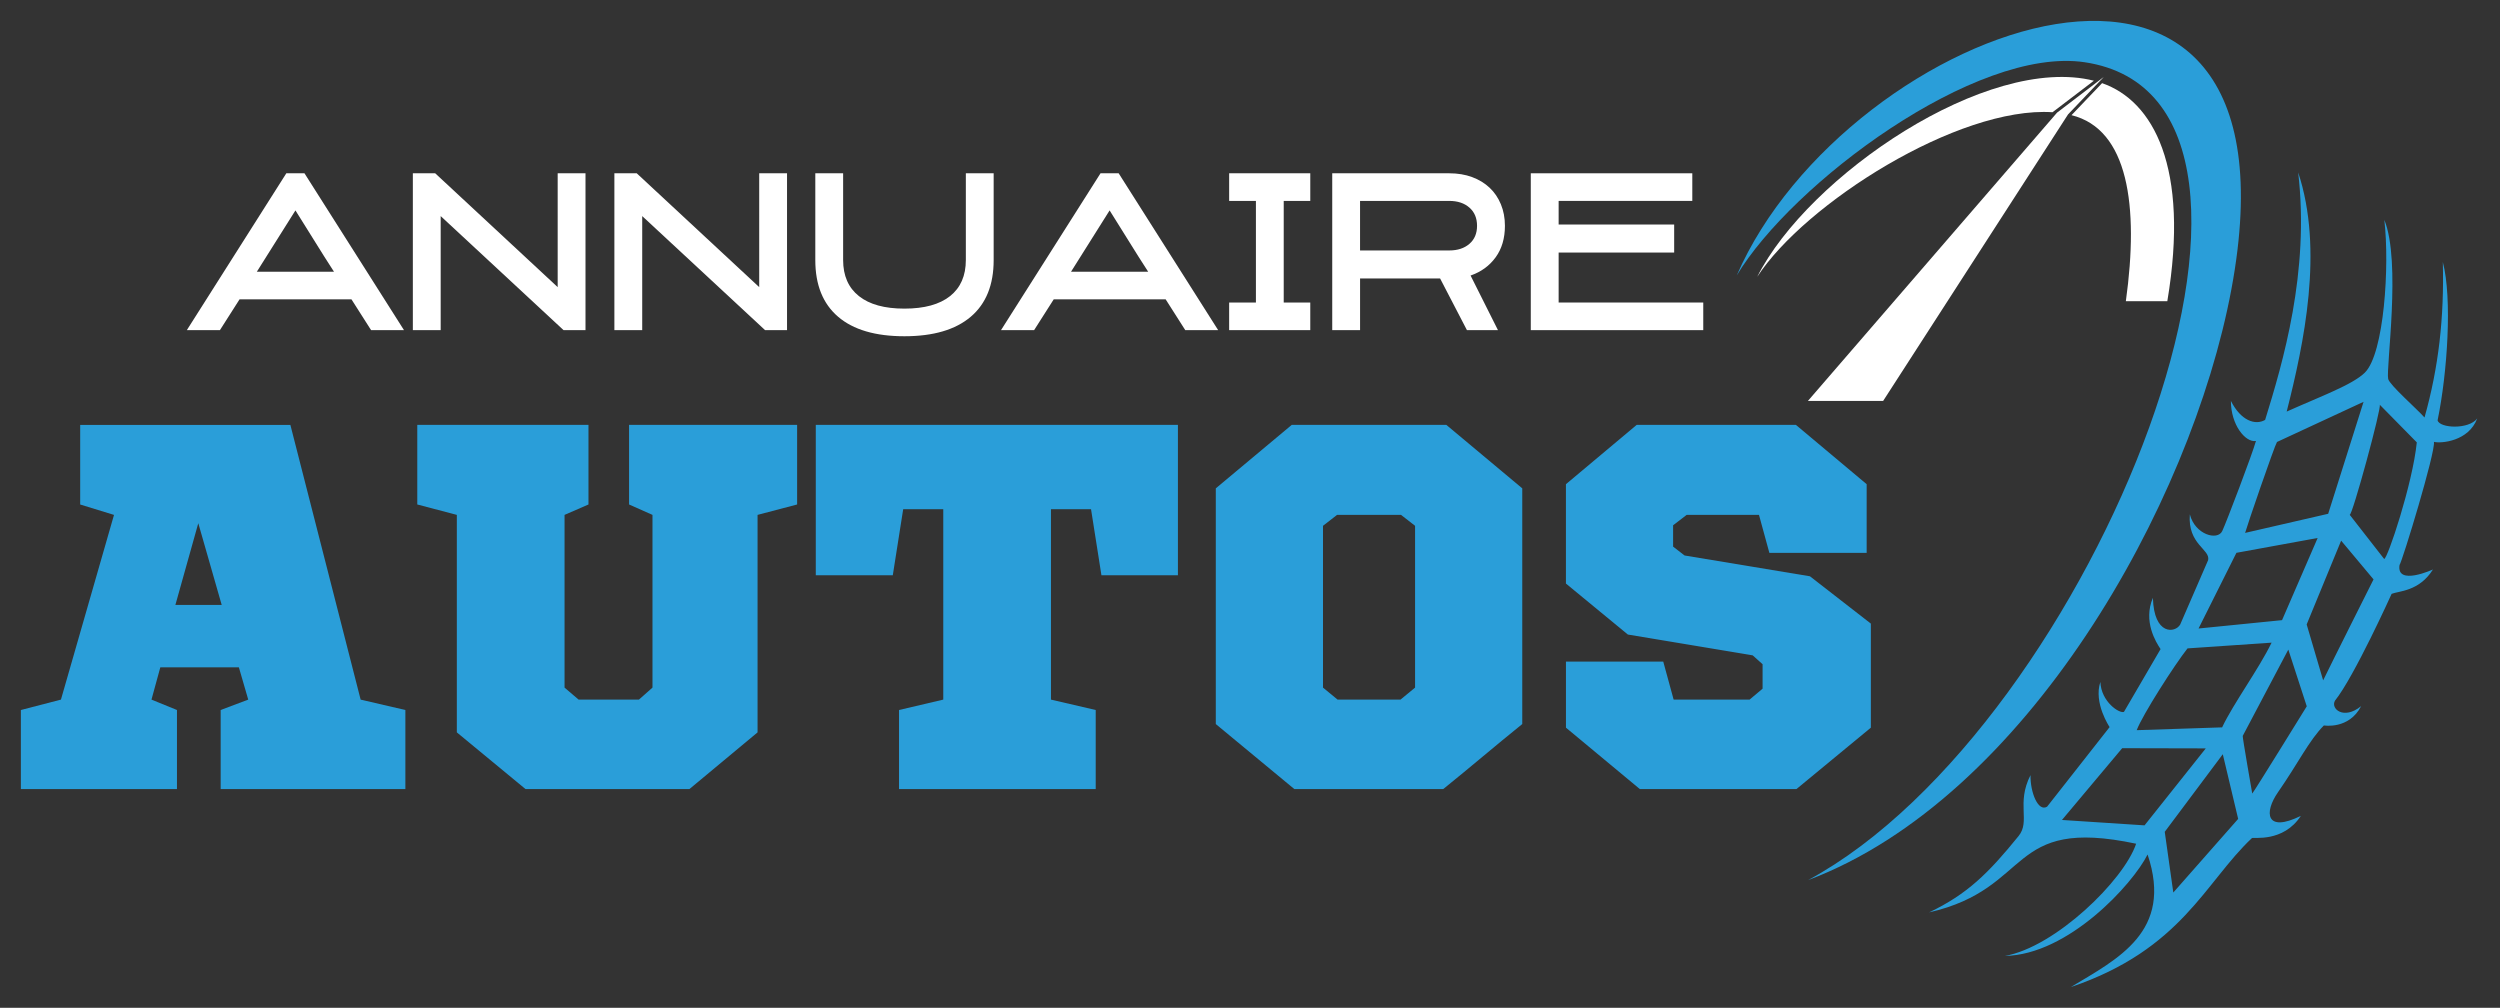 <?xml version="1.0" encoding="utf-8"?>
<!-- Generator: Adobe Illustrator 16.0.0, SVG Export Plug-In . SVG Version: 6.00 Build 0)  -->
<!DOCTYPE svg PUBLIC "-//W3C//DTD SVG 1.1//EN" "http://www.w3.org/Graphics/SVG/1.1/DTD/svg11.dtd">
<svg version="1.1" id="Calque_1" xmlns="http://www.w3.org/2000/svg" xmlns:xlink="http://www.w3.org/1999/xlink" x="0px" y="0px"
	 width="140.833px" height="56.771px" viewBox="39.688 -6.896 140.833 56.771"
	 enable-background="new 39.688 -6.896 140.833 56.771" xml:space="preserve">
<rect x="39.688" y="-6.896" width="140.833" height="56.771" fill="#333333" stroke="none"/>
<g>
	<path fill-rule="evenodd" clip-rule="evenodd" fill="#2A9ED9" d="M165.361,15.688c0,1.346,0.812,2.355,1.412,2.258
		c-0.195,0.712-1.667,4.584-1.9,5.076c-0.259,0.549-1.531,0.213-1.825-0.945c-0.13,1.705,1.159,1.962,1.032,2.579l-1.574,3.628
		c-0.279,0.488-1.482,0.624-1.538-1.501c-0.566,1.319,0.176,2.509,0.432,2.886l-2.063,3.537c-0.248,0.109-1.282-0.558-1.329-1.687
		c-0.396,1.191,0.521,2.544,0.521,2.544l-3.521,4.483c-0.507,0.313-0.951-0.806-0.936-1.776c-0.815,1.603,0.009,2.594-0.672,3.432
		c-1.7,2.097-2.892,3.277-5.041,4.301c5.912-1.356,4.321-5.427,11.664-3.869c-0.688,2.057-4.547,5.819-7.394,6.321
		c3.582-0.064,7.212-4.052,8.039-5.715c1.467,4.353-1.697,5.883-4.327,7.471c6.259-2.124,7.555-5.904,10.205-8.394
		c0.069-0.066,1.759,0.268,2.757-1.252c-1.979,0.973-2.09-0.181-1.285-1.337c1.129-1.624,1.759-2.934,2.583-3.757
		c0,0,1.414,0.243,2.099-1.089c-0.988,0.803-1.737,0.143-1.475-0.307c1.085-1.351,3.191-6.018,3.191-6.018
		c0.402-0.163,1.552-0.132,2.329-1.373c0,0-2.069,0.949-1.884-0.249c0.164-0.232,2.035-6.37,1.939-6.94
		c0.396,0.103,1.959-0.028,2.439-1.32c-0.48,0.642-2.12,0.555-2.234,0.109c0.552-2.662,0.832-6.879,0.295-8.916
		c0.081,3.121-0.233,5.918-1.031,8.755c-0.423-0.479-1.963-1.828-2.047-2.168c-0.139-0.581,0.747-6.601-0.218-8.965
		c0.307,2.6-0.013,7.525-1.091,8.6c-0.688,0.686-2.486,1.338-4.409,2.2c0.975-3.84,2.096-9.109,0.647-13.474
		c0.658,5.615-0.871,10.736-1.861,13.943C166.731,17.08,165.921,16.801,165.361,15.688 M166.162,23.124
		c0.111-0.41,1.652-4.892,1.796-5.122l4.877-2.263l-1.993,6.308L166.162,23.124z M173.994,24.591l-1.941-2.489
		c0.137,0.102,1.826-6.102,1.692-6.201l2.089,2.123C175.598,20.364,174.174,24.626,173.994,24.591z M170.249,23.41l-2.006,4.629
		l-4.704,0.471l2.134-4.264L170.249,23.41z M170.558,31.431l-0.928-3.15l1.942-4.72l1.825,2.182
		C173.397,25.742,170.992,30.531,170.558,31.431z M160.055,34.237c0.33-0.869,2.144-3.7,2.863-4.607l4.736-0.323
		c-0.725,1.494-2.156,3.432-2.787,4.772L160.055,34.237z M166.564,37.808c0,0-0.553-3.16-0.536-3.247l2.568-4.863l1.039,3.195
		C169.636,32.893,166.65,37.729,166.564,37.808z M155.845,39.295l3.393-4.043l4.708,0.011l-3.449,4.336L155.845,39.295z
		 M162.117,43.383l-0.482-3.42l3.27-4.371l0.866,3.643L162.117,43.383z"/>
</g>
<g>
	<path fill-rule="evenodd" clip-rule="evenodd" fill="#2A9ED9" d="M141.542,42.685c12.246-4.609,21.563-21.074,23.845-33.271
		C169.99-15.175,143.7-5.604,137.524,8.62c3.11-5.177,13.471-12.92,19.593-12.011C171.482-1.257,157.658,33.97,141.542,42.685"/>
</g>
<g>
	<polygon fill-rule="evenodd" clip-rule="evenodd" fill="#FFFFFF" points="156.189,-0.453 157.924,-2.27 158.202,-2.562 
		157.85,-2.294 155.567,-0.55 141.533,15.69 145.771,15.69 	"/>
</g>
<g>
	<path fill-rule="evenodd" clip-rule="evenodd" fill="#FFFFFF" d="M138.677,8.699c2.669-4.111,11.324-9.623,16.637-9.273
		l2.329-1.775C151.658-3.862,141.555,3.007,138.677,8.699"/>
</g>
<g>
	<path fill-rule="evenodd" clip-rule="evenodd" fill="#FFFFFF" d="M159.444,10.071h2.336c1.268-7.568-0.804-11.284-3.675-12.283
		l-1.723,1.804C159.571,0.383,160.193,4.678,159.444,10.071"/>
</g>
<g>
	<path fill="#FFFFFF" d="M56.84,2.866l5.606,8.836h-1.853l-1.105-1.734h-6.306l-1.105,1.734h-1.864l5.605-8.836H56.84z
		 M54.156,8.412h4.347c-0.19-0.294-0.368-0.572-0.534-0.834s-0.333-0.528-0.499-0.798c-0.166-0.27-0.343-0.552-0.528-0.846
		c-0.186-0.294-0.39-0.619-0.611-0.977L54.156,8.412z"/>
	<path fill="#FFFFFF" d="M71.104,2.866h1.567v8.836h-1.237l-6.921-6.425v6.425h-1.568V2.866h1.259l6.9,6.413V2.866z"/>
	<path fill="#FFFFFF" d="M82.457,2.866h1.567v8.836h-1.237l-6.921-6.425v6.425h-1.568V2.866h1.259l6.9,6.413V2.866z"/>
	<path fill="#FFFFFF" d="M90.634,12.046c-1.633,0-2.877-0.367-3.733-1.099c-0.856-0.732-1.284-1.795-1.284-3.188V2.866h1.567v4.885
		c0,0.886,0.297,1.563,0.89,2.034c0.593,0.47,1.446,0.705,2.561,0.705c1.123,0,1.98-0.235,2.573-0.705
		c0.592-0.471,0.889-1.148,0.889-2.034V2.866h1.567v4.893c0,1.394-0.429,2.457-1.29,3.188C93.513,11.68,92.267,12.046,90.634,12.046
		z"/>
	<path fill="#FFFFFF" d="M102.706,2.866l5.605,8.836h-1.853l-1.104-1.734h-6.307l-1.104,1.734h-1.865l5.606-8.836H102.706z
		 M100.022,8.412h4.347c-0.19-0.294-0.369-0.572-0.535-0.834c-0.166-0.262-0.332-0.528-0.499-0.798
		c-0.166-0.27-0.343-0.552-0.528-0.846c-0.186-0.294-0.39-0.619-0.611-0.977L100.022,8.412z"/>
	<path fill="#FFFFFF" d="M113.5,11.702h-4.57v-1.556h1.508V4.422h-1.508V2.866h4.57v1.556h-1.496v5.724h1.496V11.702z"/>
	<path fill="#FFFFFF" d="M116.304,11.702h-1.567V2.866h6.592c0.475,0,0.904,0.072,1.288,0.214c0.385,0.143,0.713,0.343,0.986,0.6
		c0.273,0.257,0.484,0.568,0.635,0.933c0.15,0.364,0.227,0.768,0.227,1.211c0,0.705-0.175,1.296-0.523,1.775
		c-0.348,0.479-0.819,0.822-1.412,1.027l1.543,3.076h-1.748l-1.511-2.91h-4.509V11.702z M116.304,7.213h5.021
		c0.476,0,0.856-0.125,1.143-0.375s0.427-0.588,0.427-1.015c0-0.428-0.141-0.769-0.427-1.021c-0.286-0.254-0.667-0.38-1.143-0.38
		h-5.021V7.213z"/>
	<path fill="#FFFFFF" d="M133.999,7.331h-6.508v2.815h8.147v1.556h-9.716V2.866h9.099v1.556h-7.53v1.33h6.508V7.331z"/>
</g>
<g>
	<path fill="#2A9ED9" d="M62.524,33.101v4.455H52.119v-4.455l1.553-0.586l-0.527-1.817h-4.426l-0.498,1.817l1.436,0.586v4.455
		h-8.793v-4.455l2.257-0.586l2.989-10.405l-1.905-0.586v-4.484h11.841l3.958,15.476L62.524,33.101z M49.568,27.181h2.609
		l-1.319-4.603L49.568,27.181z"/>
	<path fill="#2A9ED9" d="M82.364,22.109v12.252l-3.839,3.194h-9.233l-3.869-3.194V22.109l-2.228-0.586v-4.484h9.644v4.484
		l-1.348,0.586v9.73l0.791,0.675h3.4l0.762-0.675v-9.73l-1.319-0.586v-4.484h9.467v4.484L82.364,22.109z"/>
	<path fill="#2A9ED9" d="M101.735,25.509l-0.586-3.722h-2.257v10.728l2.521,0.586v4.455h-11.08v-4.455l2.492-0.586V21.787h-2.257
		l-0.586,3.722h-4.338v-8.47h20.4v8.47H101.735z"/>
	<path fill="#2A9ED9" d="M120.988,37.556h-8.384l-4.426-3.663V20.614l4.279-3.576h8.706l4.279,3.576v13.278
		C123.948,35.094,122.482,36.354,120.988,37.556z M115.008,22.109l-0.791,0.615v9.115l0.82,0.675h3.547l0.82-0.675v-9.115
		l-0.791-0.615H115.008z"/>
	<path fill="#2A9ED9" d="M144.843,24.249h-5.481l-0.585-2.14h-4.075l-0.763,0.586v1.202l0.646,0.499l7.063,1.172l3.431,2.666v5.862
		l-4.192,3.459h-8.822l-4.162-3.459v-3.722h5.481l0.585,2.14h4.28l0.731-0.615v-1.377l-0.557-0.499l-7.033-1.173l-3.488-2.872V20.38
		l3.986-3.342h8.968l3.987,3.342V24.249z"/>
</g>
</svg>

